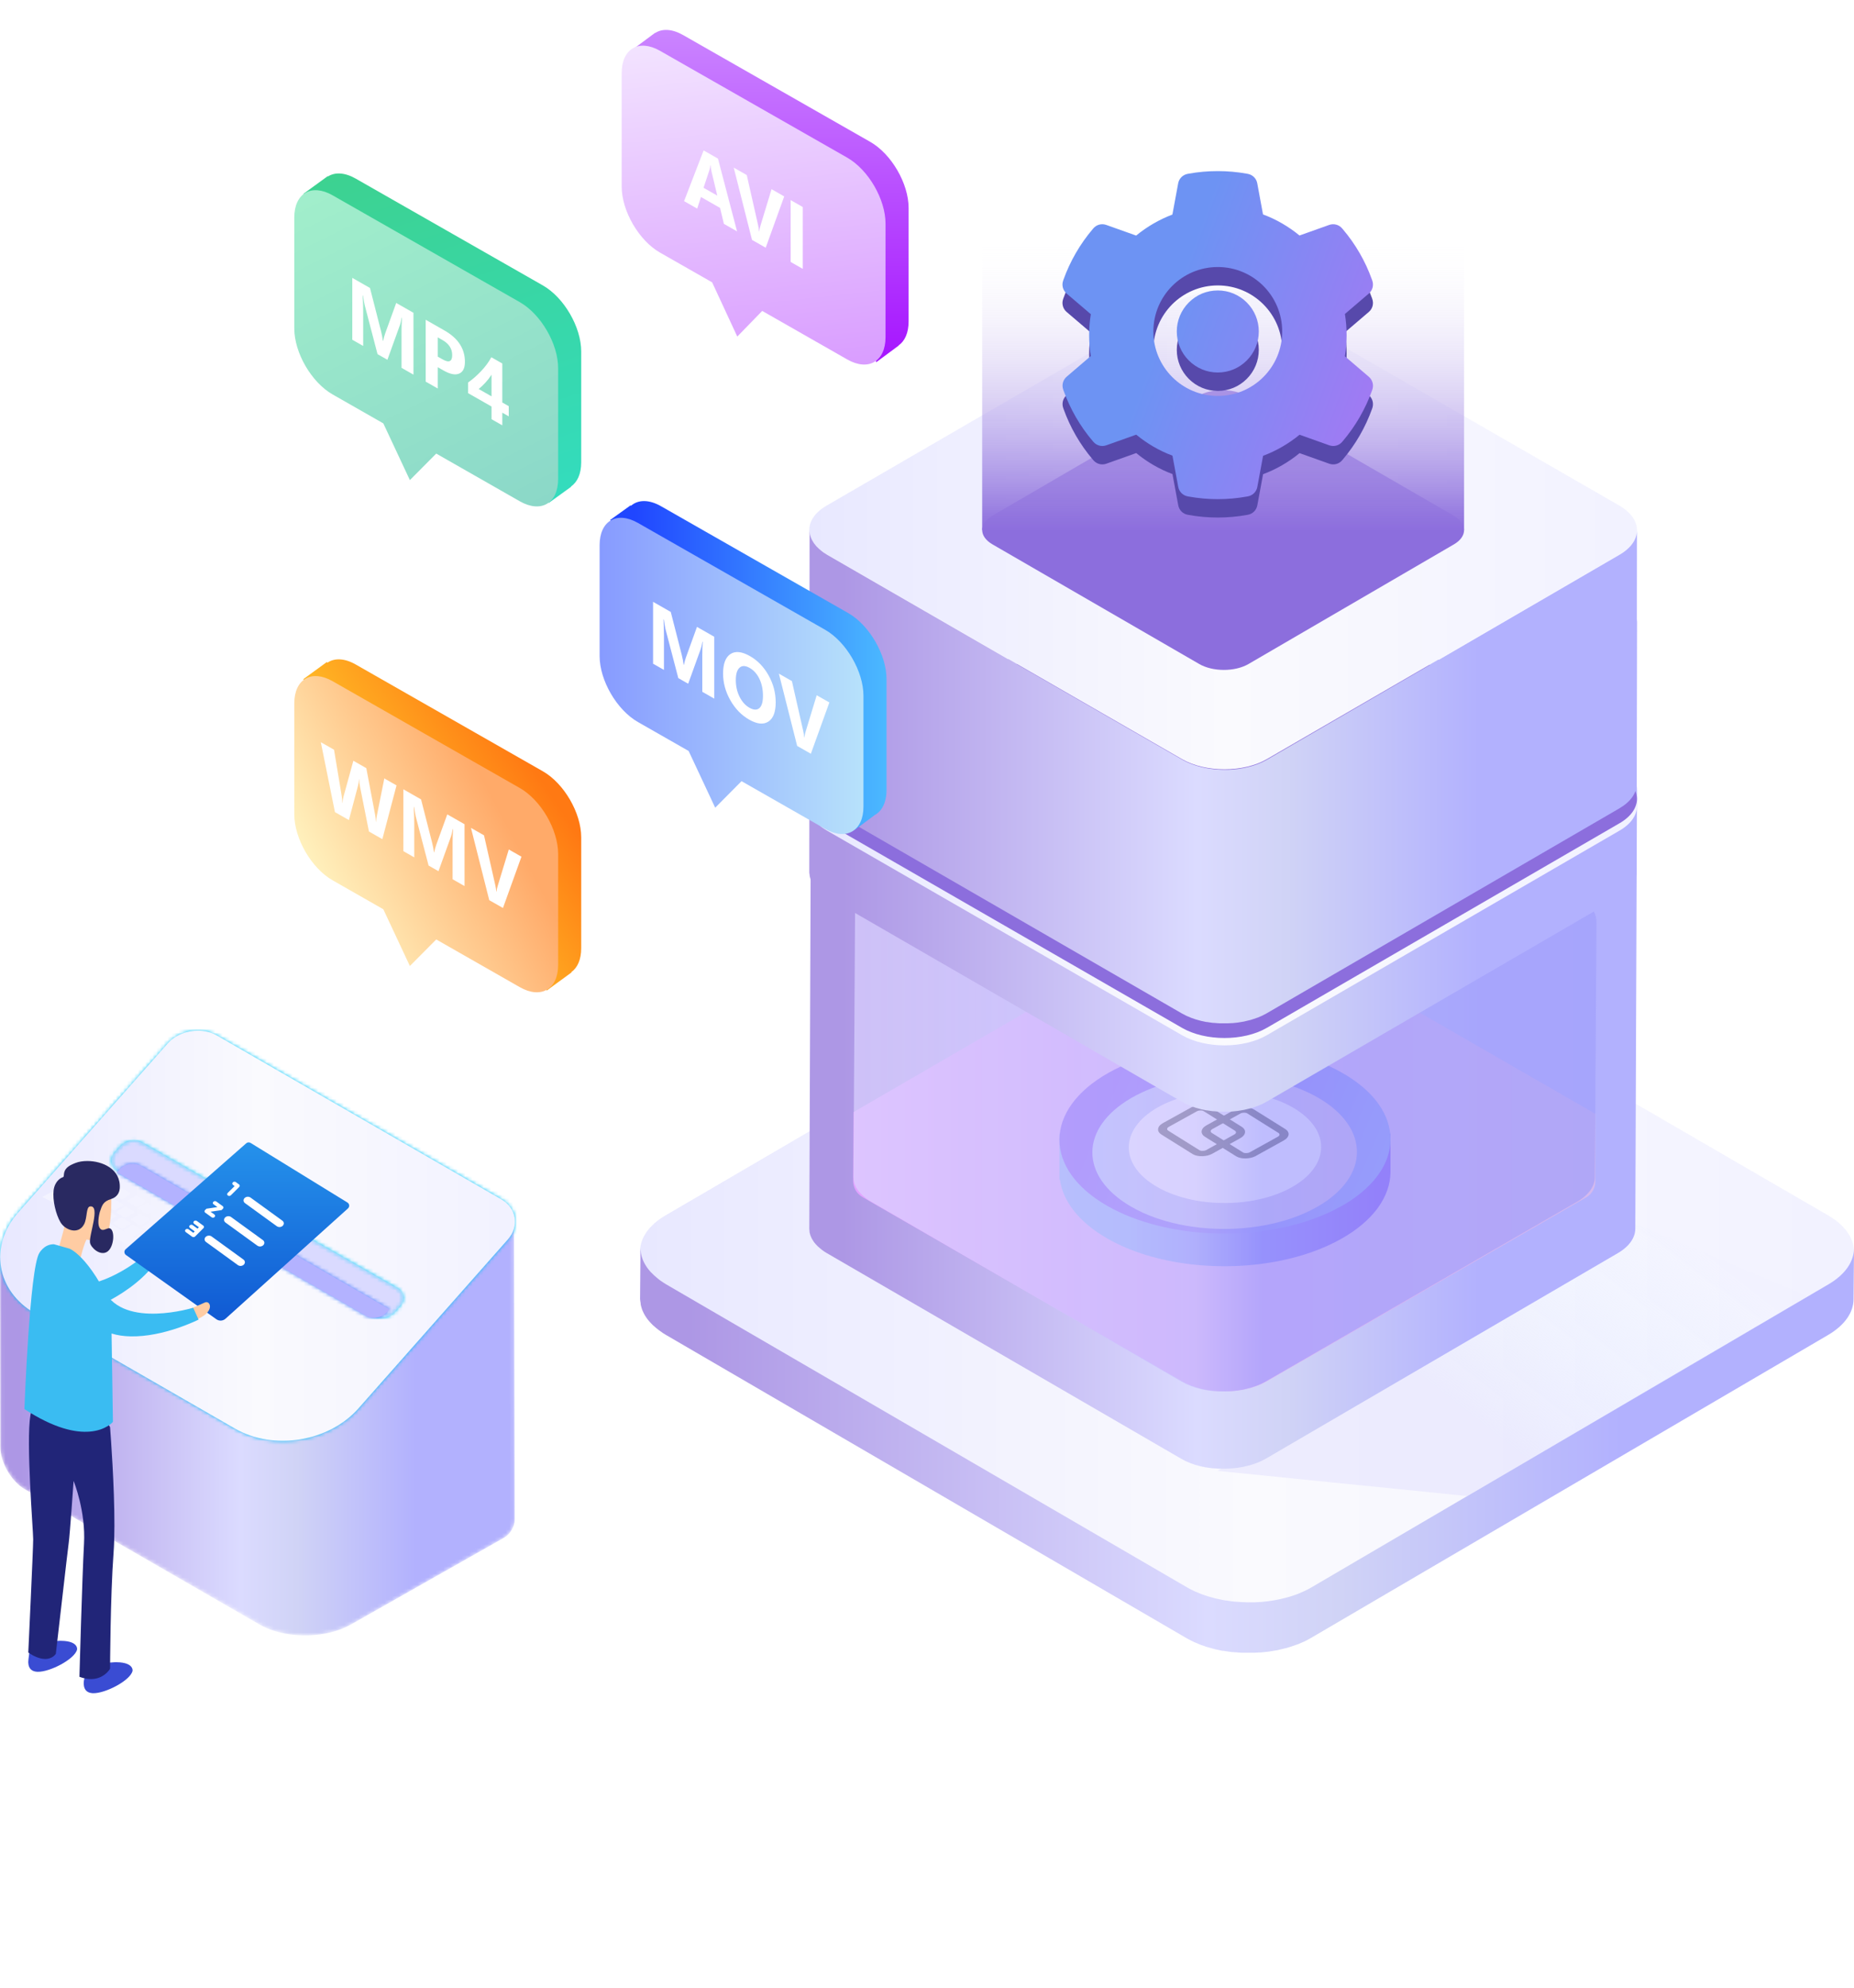 <svg fill="none" height="540" viewBox="0 0 504 540" width="504" xmlns="http://www.w3.org/2000/svg" xmlns:xlink="http://www.w3.org/1999/xlink"><filter id="a" color-interpolation-filters="sRGB" filterUnits="userSpaceOnUse" height="76" width="106" x="280" y="276"><feFlood flood-opacity="0" result="BackgroundImageFix"/><feColorMatrix in="SourceAlpha" result="hardAlpha" type="matrix" values="0 0 0 0 0 0 0 0 0 0 0 0 0 0 0 0 0 0 127 0"/><feOffset dy="4"/><feGaussianBlur stdDeviation="4"/><feComposite in2="hardAlpha" operator="out"/><feColorMatrix type="matrix" values="0 0 0 0 0 0 0 0 0 0 0 0 0 0 0 0 0 0 0.25 0"/><feBlend in2="BackgroundImageFix" mode="normal" result="effect1_dropShadow_1375_5150"/><feBlend in="SourceGraphic" in2="effect1_dropShadow_1375_5150" mode="normal" result="shape"/></filter><filter id="b" color-interpolation-filters="sRGB" filterUnits="userSpaceOnUse" height="45.701" width="71.928" x="296.951" y="284.169"><feFlood flood-opacity="0" result="BackgroundImageFix"/><feBlend in="SourceGraphic" in2="BackgroundImageFix" mode="normal" result="shape"/><feColorMatrix in="SourceAlpha" result="hardAlpha" type="matrix" values="0 0 0 0 0 0 0 0 0 0 0 0 0 0 0 0 0 0 127 0"/><feOffset dy="4"/><feGaussianBlur stdDeviation="10"/><feComposite in2="hardAlpha" k2="-1" k3="1" operator="arithmetic"/><feColorMatrix type="matrix" values="0 0 0 0 0.439 0 0 0 0 0.243 0 0 0 0 0.965 0 0 0 1 0"/><feBlend in2="shape" mode="normal" result="effect1_innerShadow_1375_5150"/></filter><filter id="c" color-interpolation-filters="sRGB" filterUnits="userSpaceOnUse" height="50.338" width="72.297" x="296.852" y="282.495"><feFlood flood-opacity="0" result="BackgroundImageFix"/><feColorMatrix in="SourceAlpha" result="hardAlpha" type="matrix" values="0 0 0 0 0 0 0 0 0 0 0 0 0 0 0 0 0 0 127 0"/><feOffset dy="4"/><feGaussianBlur stdDeviation="5"/><feComposite in2="hardAlpha" operator="out"/><feColorMatrix type="matrix" values="0 0 0 0 0.636 0 0 0 0 0.5 0 0 0 0 1 0 0 0 1 0"/><feBlend in2="BackgroundImageFix" mode="normal" result="effect1_dropShadow_1375_5150"/><feBlend in="SourceGraphic" in2="effect1_dropShadow_1375_5150" mode="normal" result="shape"/></filter><linearGradient id="d"><stop offset="0" stop-color="#f2f2ff"/><stop offset=".486" stop-color="#fafafe"/><stop offset="1" stop-color="#e8e8ff"/></linearGradient><linearGradient id="e" gradientUnits="userSpaceOnUse" x1="496.788" x2="174" xlink:href="#d" y1="342.098" y2="342.098"/><linearGradient id="f"><stop offset="0" stop-color="#ad97e5"/><stop offset=".556" stop-color="#dbdbff"/><stop offset=".698" stop-color="#d0d3f6"/><stop offset="1" stop-color="#b2b1fe"/></linearGradient><linearGradient id="g" gradientUnits="userSpaceOnUse" x1="187.305" x2="440.919" xlink:href="#f" y1="428.675" y2="428.675"/><linearGradient id="h" gradientUnits="userSpaceOnUse" x1="452.287" x2="406.87" y1="331.88" y2="389.923"><stop offset="0" stop-color="#dff3fe" stop-opacity=".01"/><stop offset="1" stop-color="#e0dfff" stop-opacity=".495"/></linearGradient><linearGradient id="i" gradientUnits="userSpaceOnUse" x1="229.072" x2="401.99" xlink:href="#f" y1="352.806" y2="352.806"/><linearGradient id="j" gradientUnits="userSpaceOnUse" x1="433.68" x2="235.448" y1="249.14" y2="249.14"><stop offset="0" stop-color="#d4b9ee"/><stop offset="1" stop-color="#e1a3ff"/></linearGradient><linearGradient id="k" gradientUnits="userSpaceOnUse" x1="374.371" x2="305.204" y1="334.619" y2="334.619"><stop offset="0" stop-color="#7036f6"/><stop offset=".99" stop-color="#7faff9"/></linearGradient><linearGradient id="l" gradientUnits="userSpaceOnUse" x1="377.307" x2="296.391" y1="338.718" y2="304.479"><stop offset="0" stop-color="#7b9df8"/><stop offset="1" stop-color="#6f3df5"/></linearGradient><linearGradient id="m" gradientUnits="userSpaceOnUse" x1="298.524" x2="368.879" y1="305.475" y2="305.475"><stop offset="0" stop-color="#b0c4fa"/><stop offset="1" stop-color="#ceb1e9"/></linearGradient><linearGradient id="n" gradientUnits="userSpaceOnUse" x1="434" x2="232" y1="178.057" y2="178.057"><stop offset="0" stop-color="#a2a0fb"/><stop offset=".45" stop-color="#a4a2fe"/><stop offset=".541" stop-color="#c7beff"/><stop offset="1" stop-color="#dcd3ff"/></linearGradient><linearGradient id="o" gradientUnits="userSpaceOnUse" x1="229.072" x2="401.99" xlink:href="#f" y1="277.24" y2="277.24"/><linearGradient id="p" gradientUnits="userSpaceOnUse" x1="440.083" x2="220" xlink:href="#d" y1="220.421" y2="220.421"/><linearGradient id="q"><stop offset="0" stop-color="#8c6fdc"/><stop offset="1" stop-color="#8c6edd"/></linearGradient><linearGradient id="r" gradientUnits="userSpaceOnUse" x1="220" x2="220" xlink:href="#q" y1="152" y2="282"/><linearGradient id="s" gradientUnits="userSpaceOnUse" x1="440.083" x2="220" xlink:href="#d" y1="145.421" y2="145.421"/><linearGradient id="t" gradientUnits="userSpaceOnUse" x1="267" x2="267" xlink:href="#q" y1="106" y2="182"/><linearGradient id="u" gradientUnits="userSpaceOnUse" x1="229.072" x2="401.99" xlink:href="#f" y1="253.24" y2="253.24"/><linearGradient id="v" gradientUnits="userSpaceOnUse" x1="268.057" x2="268.057" y1="43.409" y2="143.595"><stop offset=".208" stop-color="#fff" stop-opacity="0"/><stop offset="1" stop-color="#8d6fdd"/></linearGradient><linearGradient id="w" gradientUnits="userSpaceOnUse" x1="240" x2="325.608" y1="297" y2="328.268"><stop offset="0" stop-color="#6d93f3"/><stop offset="1" stop-color="#bb6df3"/></linearGradient><linearGradient id="x" gradientUnits="userSpaceOnUse" x1="240.997" x2="172.389" y1="172.7" y2="172.7"><stop offset="0" stop-color="#4bb9ff"/><stop offset="1" stop-color="#2046ff"/></linearGradient><linearGradient id="y" gradientUnits="userSpaceOnUse" x1="234.727" x2="163.579" y1="177.301" y2="177.301"><stop offset="0" stop-color="#b7e2fb"/><stop offset="1" stop-color="#879bff"/></linearGradient><linearGradient id="z" gradientUnits="userSpaceOnUse" x1="52.044" x2="96.99" y1="43.992" y2="182.62"><stop offset="0" stop-color="#3ed08a"/><stop offset="1" stop-color="#31dfca"/></linearGradient><linearGradient id="A" gradientUnits="userSpaceOnUse" x1="51.091" x2="118.938" y1="54.157" y2="193.201"><stop offset="0" stop-color="#a4f1cc"/><stop offset="1" stop-color="#83d0c7"/></linearGradient><linearGradient id="B" gradientUnits="userSpaceOnUse" x1="171.48" x2="171.581" y1="1.415" y2="98.624"><stop offset="0" stop-color="#cd8dff"/><stop offset="1" stop-color="#a614ff"/></linearGradient><linearGradient id="C" gradientUnits="userSpaceOnUse" x1="169" x2="180.886" y1="7.857" y2="116.41"><stop offset="0" stop-color="#f4e7ff"/><stop offset="1" stop-color="#d694ff"/></linearGradient><linearGradient id="D" gradientUnits="userSpaceOnUse" x1="87.682" x2="141.55" y1="239.244" y2="203.298"><stop offset="0" stop-color="#ffe231"/><stop offset="1" stop-color="#ff7913"/></linearGradient><linearGradient id="E" gradientUnits="userSpaceOnUse" x1="102.493" x2="152.404" y1="277.904" y2="251.268"><stop offset="0" stop-color="#fff7c4"/><stop offset="1" stop-color="#ffaa69"/></linearGradient><linearGradient id="F" gradientUnits="userSpaceOnUse" x1="5.642" x2="113.19" xlink:href="#f" y1="423.829" y2="423.829"/><linearGradient id="G"><stop offset="0" stop-color="#00c6fb"/><stop offset="1" stop-color="#005bea"/></linearGradient><linearGradient id="H" gradientUnits="userSpaceOnUse" x1="-357.805" x2="-357.805" xlink:href="#G" y1="279.999" y2="2535.09"/><linearGradient id="I" gradientUnits="userSpaceOnUse" x1="136.941" x2=".051" xlink:href="#d" y1="336.928" y2="336.928"/><linearGradient id="J" gradientUnits="userSpaceOnUse" x1="-332.762" x2="-332.762" xlink:href="#G" y1="309.916" y2="2574.06"/><linearGradient id="K" gradientUnits="userSpaceOnUse" x1="33.213" x2="33.213" y1="310.113" y2="359.327"><stop offset="0" stop-color="#2592eb"/><stop offset="1" stop-color="#1059d3"/></linearGradient><clipPath id="L"><path d="m0 0h25.642v25.633h-25.642z" transform="matrix(.81 .587 -.708 .706 62.484 316.062)"/></clipPath><mask id="M" height="112" maskUnits="userSpaceOnUse" width="140" x="0" y="333"><path clip-rule="evenodd" d="m43.398 339.186-43.398 2.571.093 51.347c.011 4.239 2.997 9.384 6.688 11.504l63.767 36.739c2.63 1.511 5.889 2.455 9.287 2.801 1.313.135 2.659.181 3.981.148 4.185-.126 8.301-1.101 11.509-2.922l41.752-23.65c1.588-.893 2.863-3.086 2.863-4.898l-.207-79.344z" fill="#fff" fill-rule="evenodd"/></mask><mask id="N" height="112" maskUnits="userSpaceOnUse" width="140" x="0" y="280"><path clip-rule="evenodd" d="m53.787 280.002.609.016c1.619.086 3.206.513 4.6 1.31l77.228 44.466.385.234c3.876 2.496 4.538 7.21 1.427 10.722l-40.6 45.888-.453.497c-8.12 8.659-22.802 10.902-33.135 4.958l-54.361-31.298-.537-.32c-10.052-6.165-11.879-18.164-3.991-27.076l40.6-45.884c2.019-2.284 5.142-3.513 8.228-3.513z" fill="#fff" fill-rule="evenodd"/></mask><mask id="O" height="112" maskUnits="userSpaceOnUse" width="140" x="0" y="280"><path clip-rule="evenodd" d="m45.557 283.513-40.6 45.888c-8.024 9.064-5.993 21.329 4.528 27.391l54.361 31.303c10.528 6.056 25.57 3.609 33.588-5.455l40.6-45.888c3.211-3.625 2.402-8.534-1.812-10.956l-77.228-44.468c-1.568-.894-3.38-1.328-5.208-1.328-3.087 0-6.207 1.231-8.229 3.513z" fill="#fff" fill-rule="evenodd"/></mask><mask id="P" height="49" maskUnits="userSpaceOnUse" width="80" x="30" y="309"><path clip-rule="evenodd" d="m36.373 309.917.397.016c.658.053 1.298.236 1.862.555l69.344 39.514.279.173c1.598 1.088 1.835 3.073.513 4.55l-.816.915-.745.841-.261.264c-1.454 1.347-3.871 1.658-5.611.678l-69.314-39.499-.022-.011-.277-.174c-1.588-1.093-1.843-3.064-.522-4.549l1.58-1.76c.88-.98 2.248-1.513 3.595-1.513z" fill="#fff" fill-rule="evenodd"/></mask><mask id="Q" height="49" maskUnits="userSpaceOnUse" width="80" x="30" y="309"><path clip-rule="evenodd" d="m32.778 311.432-1.577 1.76c-1.397 1.566-1.036 3.677.796 4.723l.023.007 69.315 39.501c1.848 1.041 4.461.625 5.871-.94l.745-.84.817-.916c1.397-1.559 1.056-3.683-.792-4.723l-69.342-39.516c-.679-.38-1.464-.571-2.261-.571-1.347 0-2.715.531-3.595 1.515z" fill="#fff" fill-rule="evenodd"/></mask><mask id="R" height="42" maskUnits="userSpaceOnUse" width="75" x="31" y="316"><path clip-rule="evenodd" d="m36.065 316.172.385.015c.64.052 1.263.233 1.814.549l67.615 38.936-.726.828-.255.261c-1.418 1.328-3.776 1.634-5.472.668l-67.611-38.936.74-.828c.859-.964 2.192-1.493 3.511-1.493z" fill="#fff" fill-rule="evenodd"/></mask><mask height="12" maskUnits="userSpaceOnUse" width="9" x="35" y="337"><path clip-rule="evenodd" d="m39.526 345.956c-7.176 5.963-1.622.116-1.622.116l-.029-2.37s3.152-4.404 4.266-5.939c.171-.233.393-.344.624-.344 1.292 0 2.848 3.479-3.238 8.537z" fill="#fff" fill-rule="evenodd"/></mask><mask height="15" maskUnits="userSpaceOnUse" width="14" x="17" y="323"><path clip-rule="evenodd" d="m30.253 324.927s.407 11.787-2.781 12.241c-3.192.455-10.258-2.645-10.258-2.645l1.514-7.319 6.772-3.226z" fill="#fff" fill-rule="evenodd"/></mask><mask height="11" maskUnits="userSpaceOnUse" width="9" x="15" y="334"><path clip-rule="evenodd" d="m23.051 334.5s1.617.302.508 2.198c-1.104 1.89-2.271 7.783-2.271 7.783l-5.832-3.53 1.756-6.451z" fill="#fff" fill-rule="evenodd"/></mask><mask height="26" maskUnits="userSpaceOnUse" width="19" x="14" y="315"><path clip-rule="evenodd" d="m32.553 322.818c-.078 1.226-.757 2.423-2.315 2.909-2.272.708-2.477 1.739-3.103 3.518-.003.021-.834 2.94-.064 4.298.479.847 1.144.604 1.762.361.378-.148.739-.296 1.027-.195 1.489.525 1.144 5.25-.775 6.396-1.926 1.147-4.35-1.15-4.607-2.45-.392-1.964 2.921-10.176.049-9.908-1.212.113-.729 3.142-1.696 4.905-1.582 2.896-5.156 1.511-6.402-.616-1.241-2.124-2.182-5.959-1.851-8.673.291-2.354 1.843-3.367 2.505-3.539.23-.061.25-.314.255-.418.084-2.01 1.265-2.704 3.188-3.461.879-.345 2-.531 3.201-.531 4.102 0 9.156 2.153 8.827 7.404z" fill="#fff" fill-rule="evenodd"/></mask><mask height="10" maskUnits="userSpaceOnUse" width="15" x="22" y="451"><path clip-rule="evenodd" d="m31.574 451.575-.308.003c-3.159.077-5.52 1.304-5.52 1.304l-2.813 3.119-.003.011c-.023.081-.17.634-.17 1.3l.007.264c.01.179.032.361.071.545l.032.141c.214.841.805 1.617 2.219 1.726l.203.011c3.315.094 10.084-3.41 10.731-6.033l.002-.012c.01-.061.046-.356-.097-.712l-.033-.077c-.275-.598-1.073-1.348-3.268-1.545-.358-.032-.71-.045-1.052-.045z" fill="#fff" fill-rule="evenodd"/></mask><mask height="10" maskUnits="userSpaceOnUse" width="14" x="7" y="445"><path clip-rule="evenodd" d="m16.486 445.763-.307.004c-3.152.076-5.505 1.298-5.505 1.298l-2.452.18-.002.015c-.018.121-.142.942-.267 1.84l-.062.453c-.111.83-.207 1.638-.207 1.942l.008.264c.011.178.033.362.071.547l.032.14c.211.842.803 1.619 2.218 1.723l.203.011c3.315.096 10.082-3.408 10.733-6.03l.002-.011c.01-.061.045-.355-.1-.713l-.033-.077c-.274-.596-1.072-1.346-3.265-1.541-.363-.031-.72-.045-1.067-.045z" fill="#fff" fill-rule="evenodd"/></mask><mask height="80" maskUnits="userSpaceOnUse" width="25" x="7" y="377"><path clip-rule="evenodd" d="m25.195 379.345 4.724 8.379s.12 1.482.278 3.884c.479 6.962 1.319 21.646.669 30.313-.875 11.657-.947 31.424-.947 31.424s-1.193 2.17-3.958 2.697c-.578.11-1.241.15-1.967.081-.726-.071-1.52-.252-2.402-.582 0 0 .747-27.201 1.246-36.156.244-4.372-.424-8.547-1.178-11.667l-.003-.016c-.739-3.072-1.552-5.135-1.647-5.359l-.003-.016s-.997 14.526-1.335 16.891c-.075.535-.301 2.406-.598 4.955-1.012 8.627-2.899 25.12-2.899 25.12s-.827 1.405-2.881 1.405c-.472 0-.992-.07-1.593-.249-.278-.074-.577-.18-.888-.319-.639-.261-1.347-.647-2.125-1.17 0 0 1.333-28.226 1.333-30.758 0-2.529-1.991-26.486-.748-33.767 1.002-5.84 5.902-6.778 7.81-6.919.302-.022.53-.028.656-.028.07 0 .106.002.106.002z" fill="#fff" fill-rule="evenodd"/></mask><mask height="8" maskUnits="userSpaceOnUse" width="14" x="44" y="353"><path clip-rule="evenodd" d="m49.474 359.513c-9.643 1.638-1.616-.669-1.616-.669l1.051-2.007s5.046-2.231 6.824-2.997c.13-.057.26-.082.382-.082 1.57-.002 2.293 4.234-6.641 5.755z" fill="#fff" fill-rule="evenodd"/></mask><mask height="51" maskUnits="userSpaceOnUse" width="48" x="6" y="338"><path clip-rule="evenodd" d="m18.865 339.218s.672.237 1.829 1.181c1.711 1.402 4.484 4.357 7.737 10.432 5.454 10.187 24.09 4.443 24.09 4.443l1.463 3.226s-9.496 4.78-18.56 4.555c-1.76-.033-3.488-.277-5.096-.78l.372 24.007s-1.869 2.283-6.293 2.646c-3.85.323-9.622-.798-17.773-6.122 0 0 1.414-38.308 4.06-42.407 1.179-1.823 2.595-2.375 3.952-2.375" fill="#fff" fill-rule="evenodd"/></mask><path d="m355.377 248.075c-9.358-5.429-24.483-5.437-33.777 0l-140.662 82.101c-9.294 5.422-9.245 14.232.113 19.654l141.569 82.101c9.358 5.429 24.49 5.422 33.784 0l140.655-82.108c9.302-5.43 9.245-14.232-.113-19.647z" fill="url(#e)"/><path d="m174 352.935v-.164l.12-13.771c.002.421.035.84.1 1.256v.143c.065.404.162.802.29 1.191.013.051.03.101.049.15.132.399.293.788.482 1.163l.085.164c.199.386.422.76.666 1.12l.141.2c.279.388.576.762.893 1.12l.092.093c.276.299.58.592.899.884.198.186.411.364.623.542.213.179.482.393.708.585.227.193.475.35.708.514.404.271.801.542 1.24.799l141.588 82.317c.524.3 1.069.585 1.629.856l.467.222c.453.206.921.406 1.417.592l.382.157c.574.214 1.168.421 1.77.606.34.107.709.2 1.048.293l1.063.292c.354.086.708.15 1.076.228l1.147.236.411.064c.552.09 1.112.169 1.678.235l.432.058.893.071c.545.05 1.09.093 1.635.114.347 0 .709 0 1.041.036.333.035.864 0 1.296 0h1.105l1.197-.064c.368 0 .708-.058 1.105-.093.396-.036.786-.079 1.182-.129.397-.05.708-.092 1.055-.149.347-.058.843-.136 1.261-.215.418-.078.651-.128.977-.199.489-.107.97-.221 1.452-.35.347-.093.708-.178 1.041-.278l.524-.164c.531-.171 1.055-.35 1.572-.542l.248-.093c.439-.164.85-.357 1.274-.542.206-.1.425-.179.638-.279.609-.292 1.204-.606 1.777-.941l140.583-82.346c4.617-2.704 6.926-6.235 6.94-9.781l-.12 13.771c0 3.567-2.323 7.077-6.94 9.781l-140.604 82.324c-.574.335-1.169.649-1.778.942-.212.1-.432.185-.644.278-.397.178-.786.357-1.19.514h-.078l-.248.093c-.517.192-1.041.371-1.579.542l-.517.164-.467.143-.574.135c-.481.128-.963.243-1.452.35-.155.035-.304.085-.467.114-.163.028-.34.057-.51.085-.418.079-.835.15-1.26.214-.199 0-.39.079-.588.1l-.475.057-1.175.122c-.22 0-.439.057-.659.071-.219.014-.297 0-.453 0l-1.19.064h-.708-.41c-.432 0-.864 0-1.296 0h-.709c-.106 0-.212 0-.325 0-.546 0-1.091-.071-1.636-.121-.22 0-.439 0-.652-.043h-.248l-.424-.05c-.56-.071-1.126-.15-1.679-.242l-.41-.065h-.22c-.312-.057-.616-.135-.928-.199-.311-.065-.708-.143-1.076-.229l-1.069-.292c-.347-.093-.709-.186-1.041-.293l-.163-.042c-.546-.179-1.084-.364-1.608-.564l-.382-.157c-.475-.186-.935-.385-1.416-.592l-.468-.221c-.559-.271-1.105-.557-1.629-.856l-141.489-82.367-.807-.493-.432-.306c-.25-.167-.486-.338-.708-.514-.262-.193-.503-.385-.744-.585s-.425-.357-.623-.542l-.276-.236c-.22-.214-.425-.428-.623-.649l-.092-.093c-.248-.278-.475-.556-.709-.835-.077-.092-.134-.192-.205-.285l-.135-.2c-.215-.303-.411-.62-.587-.949 0-.057-.057-.114-.085-.171l-.085-.164c-.164-.332-.311-.672-.439-1.02l-.014-.093c-.02-.049-.037-.099-.05-.15-.113-.346-.205-.698-.276-1.056 0-.042 0-.085 0-.128v-.15c-.078-.367-.13-.739-.156-1.113z" fill="url(#g)"/><path clip-rule="evenodd" d="m331 399.6 67.868 6.837 92.799-54.2-48.053-20.221z" fill="url(#h)" fill-rule="evenodd"/><path clip-rule="evenodd" d="m220.063 334.542v.096.093c.046.243.109.482.188.716l.029.102c.009.033.02.065.033.097.086.237.185.468.299.693l.053.111.058.116c.121.218.255.431.4.644l.096.136c.013.018.025.036.038.055.031.047.063.094.097.139.145.189.304.378.482.567l.063.062c.135.151.27.296.419.441l.188.16c.135.126.28.247.429.368.15.121.328.267.482.397.104.088.217.166.327.241.053.036.105.072.155.108.046.033.081.058.11.08l.002.001c.069.051.108.08.182.127l.55.335 96.377 55.885c.357.203.728.397 1.108.581l.319.15c.308.141.626.277.964.402l.255.107c.362.136.723.262 1.099.383l.106.029c.179.055.364.105.544.153l.004.001c.056.015.111.029.165.044l.728.199c.157.038.315.07.475.102l.004.001c.084.017.168.034.254.052.054.011.105.023.152.033l.109.025c.125.028.236.054.366.078h.154l.275.043c.38.063.761.116 1.147.165l.289.034h.164c.149 0 .299 0 .448.029.371.034.738.063 1.109.077h.226.482.877.285l.482-.024c.275 0 .545 0 .814-.044h.309c.062 0 .159-.012.259-.026.063-.008.127-.016.184-.022l.805-.082.318-.039c.097 0 .189-.021.281-.042.041-.009.083-.018.124-.026.285-.043.574-.092.853-.145.092 0 .187-.021.28-.042.024-.006.048-.011.072-.016.067-.014.126-.03.185-.045.045-.011.088-.022.133-.033.333-.072.661-.15.989-.237l.385-.092.323-.097.352-.111c.366-.117.723-.238 1.075-.369l.169-.063h.053c.183-.071.362-.15.54-.23.053-.023.106-.047.159-.07l.072-.032.038-.016c.068-.032.137-.061.206-.089l.001-.001c.077-.032.153-.063.227-.099.421-.2.826-.414 1.215-.64l95.692-55.841c3.143-1.836 4.719-4.239 4.724-6.646l.453-119.378c-.001.099-.011.195-.022.299v.001l-.008.074-.002.028-.005.047c.21-2.579-1.367-5.203-4.764-7.169l-96.343-55.909c-6.367-3.696-16.653-3.701-22.987 0l-95.697 55.885c-3.143 1.835-4.714 4.238-4.719 6.643v.022l-.453 119.365v.112c.007.248.027.495.063.741z" fill="url(#i)" fill-rule="evenodd"/><path d="m343.667 250.759c-6.381-3.676-16.693-3.681-23.03 0l-88.615 51.363-.092 18.72c-.009 1.797.948 3.461 2.505 4.358l86.897 50.045c6.381 3.676 16.698 3.671 23.035 0l86.804-49.926c1.551-.892 2.507-2.545 2.507-4.334l-.002-18.389z" fill="url(#j)"/><g filter="url(#a)"><path clip-rule="evenodd" d="m350.754 296.287 27.246 7.707v10.398c-.02 3.279-1.137 6.552-3.35 9.638-.143.194-.288.394-.436.586-2.206 2.861-5.372 5.544-9.499 7.887-2.569 1.457-5.372 2.701-8.336 3.733-2.569.895-5.259 1.632-8.029 2.207-15.961 3.317-34.525 1.333-47.275-5.94-7.828-4.475-12.135-10.185-12.934-16.027l-.141-.037v-12.452l27.521-7.7c5.625-1.357 11.628-2.037 17.628-2.037 6.001 0 11.997.68 17.605 2.037z" fill="url(#k)" fill-rule="evenodd"/><path clip-rule="evenodd" d="m364.923 287.488c13.415 7.649 16.504 18.934 9.289 28.285-2.203 2.858-5.37 5.534-9.497 7.872-.086.047-.169.094-.251.136-2.494 1.393-5.206 2.593-8.065 3.583-.01 0-.012.006-.012.006-2.576.896-5.267 1.628-8.036 2.202-10.247 2.132-21.572 2.074-31.742-.165-5.085-1.114-9.878-2.777-14.107-4.99-.482-.246-.961-.507-1.427-.772-17.514-9.988-17.42-26.172.211-36.157 8.815-4.992 20.346-7.488 31.861-7.488 11.516 0 23.019 2.496 31.776 7.488z" fill="url(#l)" fill-rule="evenodd"/><g filter="url(#b)"><path clip-rule="evenodd" d="m358.427 290.277c14 8.142 13.926 21.344-.167 29.487-9.302 5.377-22.394 7.2-34.241 5.479-4.739-.69-9.286-1.949-13.307-3.772-1.15-.524-2.256-1.091-3.311-1.707-13.998-8.143-13.921-21.342.167-29.487 7.046-4.07 16.262-6.108 25.466-6.108s18.395 2.038 25.393 6.108z" fill="url(#m)" fill-rule="evenodd"/></g><g filter="url(#c)"><path clip-rule="evenodd" d="m351.549 292.938c10.179 5.924 10.126 15.529-.121 21.453-6.764 3.912-16.283 5.238-24.896 3.986-3.446-.502-6.752-1.418-9.676-2.744-.836-.382-1.64-.794-2.408-1.242-10.177-5.924-10.121-15.527.122-21.453 5.123-2.961 11.824-4.443 18.516-4.443s13.375 1.482 18.463 4.443z" fill="#fff" fill-rule="evenodd"/></g><g stroke="#454545" stroke-width="2"><rect height="12.254" rx="2" transform="matrix(-.806 -.504 -.937 .519 351.473 305.155)" width="14.563" x="1.742" y="-.015"/><rect height="12.254" rx="2" transform="matrix(-.806 -.504 -.937 .519 339.639 304.548)" width="14.563" x="1.742" y="-.015"/></g></g><path clip-rule="evenodd" d="m232.063 320.542v.096.093c.046.243.109.482.188.716l.029.102c.009.033.02.065.033.097.086.237.185.468.299.693l.053.111.058.116c.121.218.255.431.4.644l.096.136c.013.018.025.037.038.055.031.047.063.094.097.139.145.189.304.378.482.567l.063.062c.135.151.27.296.419.441l.188.16c.135.126.28.247.429.368.15.121.328.267.482.397.104.088.217.166.327.241.053.036.105.072.155.108l.051.037.061.044c.069.051.108.08.182.127l.55.335 84.377 48.885c.357.203.728.397 1.108.581l.319.15c.308.141.626.277.964.402l.255.107c.362.136.723.262 1.099.383l.106.029c.179.055.364.105.544.153l.004.001.004.001.01.002c.051.014.101.028.151.041l.728.199c.157.038.314.069.474.102h.001l.004.001c.084.017.168.034.254.052.098.021.182.04.261.058l.003.001.088.02.07.015c.036.008.071.016.108.023.031.006.063.012.097.019h.154l.275.043c.38.063.761.116 1.147.165l.289.034h.164c.149 0 .299 0 .448.029.371.034.738.063 1.109.077h.226.482.877.285l.482-.024c.275 0 .545 0 .814-.044h.309c.062 0 .159-.012.259-.026.063-.008.127-.016.184-.022l.805-.082.318-.039c.097 0 .189-.021.281-.042h.001c.026-.006.053-.012.08-.017l.017-.004.026-.005c.285-.043.574-.092.853-.145.092 0 .187-.021.28-.042.024-.006.048-.011.072-.016.067-.014.126-.03.185-.045.045-.011.088-.022.133-.033.333-.072.661-.15.989-.237l.385-.092.323-.097.352-.111c.366-.117.723-.238 1.075-.369l.169-.063h.053c.183-.071.362-.15.54-.23.09-.04.179-.08.269-.118.027-.013.054-.025.081-.037l.033-.014.034-.014.058-.024.001-.001c.077-.032.153-.063.227-.099.421-.2.826-.414 1.215-.64l84.692-48.841c3.143-1.836 4.719-4.239 4.724-6.646l.453-69.369c-.001.095-.011.189-.022.29v.001.002.003c-.003.027-.006.054-.009.082-.002.021-.004.041-.006.062.21-2.579-1.367-5.203-4.764-7.169l-85.343-62.909c-6.367-3.696-16.653-3.701-22.987 0l-83.697 58.885c-3.143 1.835-4.714 4.238-4.719 6.643v.022l-.453 73.365v.112c.007.248.027.495.063.741z" fill="url(#n)" fill-opacity=".7" fill-rule="evenodd"/><path d="m220 237.035v-.111l.082-68.924c.001.285.024.568.068.849v.097c.045.273.111.543.198.806.009.034.02.068.033.101.09.27.2.533.329.786l.058.111c.136.262.287.515.454.758l.096.135c.19.263.393.515.609.757l.062.063c.189.203.396.401.613.598.136.126.281.246.425.367.145.121.329.265.483.396.155.13.324.236.483.347.275.183.546.367.845.54l96.538 55.668c.357.203.729.396 1.11.579l.319.15c.309.139.627.275.965.4l.261.106c.391.145.797.285 1.207.41.232.073.483.135.715.198l.724.198c.241.058.483.101.734.154l.782.159.28.044c.377.061.758.114 1.144.159l.295.039.608.048c.372.034.744.063 1.116.077.236 0 .483 0 .709.024.227.024.59 0 .884 0h.753l.816-.043c.251 0 .483-.039.753-.063.271-.024.536-.053.807-.087.27-.033.483-.062.719-.101.237-.039.575-.092.86-.145s.444-.087.666-.135c.333-.072.661-.149.99-.236.236-.063.483-.121.71-.188l.357-.111c.362-.116.719-.237 1.072-.367l.169-.063c.299-.111.579-.241.869-.366.14-.068.29-.121.434-.189.416-.197.821-.41 1.212-.636l95.852-55.687c3.148-1.829 4.722-4.217 4.732-6.615l-.082 68.924c0 2.412-1.584 4.786-4.732 6.615l-95.866 55.672c-.391.227-.797.439-1.212.637-.145.068-.295.126-.44.188-.27.121-.535.241-.811.348h-.053l-.169.062c-.352.131-.71.251-1.077.367l-.352.111-.319.097-.391.091c-.328.087-.656.164-.99.237-.106.024-.207.057-.318.077-.111.019-.232.038-.348.058-.285.053-.57.101-.859.144-.136 0-.266.053-.401.068l-.324.039-.801.082c-.15 0-.299.038-.449.048-.15.009-.203 0-.309 0l-.811.043h-.483-.28c-.295 0-.589 0-.884 0h-.483c-.072 0-.144 0-.222 0-.371 0-.743-.048-1.115-.082-.15 0-.299 0-.444-.029h-.169l-.29-.034c-.381-.048-.768-.101-1.144-.164l-.28-.043h-.15c-.212-.039-.42-.092-.632-.135-.213-.043-.483-.097-.734-.154l-.729-.198c-.237-.063-.483-.126-.71-.198l-.111-.029c-.372-.121-.739-.246-1.096-.381l-.261-.106c-.324-.126-.637-.261-.966-.401l-.318-.149c-.382-.184-.754-.377-1.111-.579l-96.47-55.702-.55-.333-.295-.207c-.17-.113-.331-.228-.483-.347-.178-.131-.342-.261-.507-.396-.164-.135-.289-.241-.424-.367l-.189-.159c-.149-.145-.289-.289-.425-.439l-.062-.063c-.169-.188-.324-.376-.483-.564-.053-.063-.092-.13-.14-.193l-.092-.135c-.147-.206-.281-.42-.401-.642 0-.039-.038-.077-.058-.116l-.058-.111c-.112-.224-.211-.455-.299-.69l-.01-.062c-.013-.033-.024-.067-.033-.102-.077-.234-.14-.472-.189-.714 0-.029 0-.058 0-.087v-.101c-.053-.248-.088-.5-.106-.753z" fill="url(#o)"/><path d="m343.666 156.759c-6.38-3.676-16.693-3.681-23.03 0l-95.905 55.589c-6.338 3.672-6.304 9.636.077 13.308l96.524 55.589c6.38 3.676 16.698 3.671 23.035 0l95.901-55.594c6.342-3.676 6.303-9.636-.078-13.303z" fill="url(#p)"/><path d="m343.666 154.759c-6.38-3.676-16.693-3.681-23.03 0l-95.905 55.589c-6.338 3.672-6.304 9.636.077 13.308l96.524 55.589c6.38 3.676 16.698 3.671 23.035 0l95.901-55.594c6.342-3.676 6.303-9.636-.078-13.303z" fill="url(#r)"/><path d="m343.666 81.759c-6.38-3.676-16.693-3.681-23.03 0l-95.905 55.589c-6.338 3.672-6.304 9.636.077 13.308l96.524 55.589c6.38 3.676 16.698 3.671 23.035 0l95.901-55.594c6.342-3.676 6.303-9.636-.078-13.303z" fill="url(#s)"/><path d="m339.001 107.613c-3.715-2.149-9.719-2.152-13.408 0l-55.839 32.499c-3.689 2.146-3.67 5.633.045 7.779l56.199 32.498c3.715 2.15 9.721 2.147 13.411 0l55.836-32.501c3.692-2.149 3.67-5.633-.045-7.776z" fill="url(#t)"/><path d="m220 213.035v-.111l.082-68.924c.001.285.024.568.068.849v.097c.045.273.111.543.198.806.009.034.02.068.033.101.09.27.2.533.329.786l.058.111c.136.262.287.515.454.758l.096.135c.19.263.393.515.609.757l.062.063c.189.203.396.401.613.598.136.126.281.246.425.367.145.121.329.265.483.396.155.13.324.236.483.347.275.183.546.367.845.54l96.538 55.668c.357.203.729.396 1.11.579l.319.15c.309.139.627.275.965.4l.261.106c.391.145.797.285 1.207.41.232.073.483.135.715.198l.724.198c.241.058.483.101.734.154l.782.159.28.044c.377.061.758.114 1.144.159l.295.039.608.048c.372.034.744.063 1.116.077.236 0 .483 0 .709.024.227.024.59 0 .884 0h.753l.816-.043c.251 0 .483-.039.753-.063.271-.024.536-.053.807-.087.27-.033.483-.062.719-.101.237-.039.575-.092.86-.145s.444-.087.666-.135c.333-.072.661-.149.99-.236.236-.063.483-.121.71-.188l.357-.111c.362-.116.719-.237 1.072-.367l.169-.063c.299-.111.579-.241.869-.366.14-.068.29-.121.434-.189.416-.197.821-.41 1.212-.636l95.852-55.687c3.148-1.829 4.722-4.217 4.732-6.615l-.082 68.924c0 2.412-1.584 4.786-4.732 6.615l-95.866 55.672c-.391.227-.797.439-1.212.637-.145.068-.295.126-.44.188-.27.121-.535.241-.811.348h-.053l-.169.062c-.352.131-.71.251-1.077.367l-.352.111-.319.097-.391.091c-.328.087-.656.164-.99.237-.106.024-.207.057-.318.077-.111.019-.232.038-.348.058-.285.053-.57.101-.859.144-.136 0-.266.053-.401.068l-.324.039-.801.082c-.15 0-.299.038-.449.048-.15.009-.203 0-.309 0l-.811.043h-.483-.28c-.295 0-.589 0-.884 0h-.483c-.072 0-.144 0-.222 0-.371 0-.743-.048-1.115-.082-.15 0-.299 0-.444-.029h-.169l-.29-.034c-.381-.048-.768-.101-1.144-.164l-.28-.043h-.15c-.212-.039-.42-.092-.632-.135-.213-.043-.483-.097-.734-.154l-.729-.198c-.237-.063-.483-.126-.71-.198l-.111-.029c-.372-.121-.739-.246-1.096-.381l-.261-.106c-.324-.126-.637-.261-.966-.401l-.318-.149c-.382-.184-.754-.377-1.111-.579l-96.47-55.702-.55-.333-.295-.207c-.17-.113-.331-.228-.483-.347-.178-.131-.342-.261-.507-.396-.164-.135-.289-.241-.424-.367l-.189-.159c-.149-.145-.289-.289-.425-.439l-.062-.063c-.169-.188-.324-.376-.483-.564-.053-.063-.092-.13-.14-.193l-.092-.135c-.147-.206-.281-.42-.401-.642 0-.039-.038-.077-.058-.116l-.058-.111c-.112-.224-.211-.455-.299-.69l-.01-.062c-.013-.033-.024-.067-.033-.102-.077-.234-.14-.472-.189-.714 0-.029 0-.058 0-.087v-.101c-.053-.248-.088-.5-.106-.753z" fill="url(#u)"/><path d="m267 43h131v101h-131z" fill="url(#v)"/><path d="m331.05 83.908c-2.979 0-5.768 1.155-7.879 3.267-2.102 2.112-3.268 4.901-3.268 7.879 0 2.978 1.166 5.767 3.268 7.879 2.111 2.102 4.9 3.267 7.879 3.267 2.978 0 5.767-1.165 7.879-3.267 2.102-2.112 3.267-4.901 3.267-7.879 0-2.978-1.165-5.767-3.267-7.879-1.032-1.039-2.259-1.863-3.612-2.424-1.352-.561-2.803-.847-4.267-.843zm41.069 23.458-6.515-5.569c.309-1.892.468-3.825.468-5.747 0-1.923-.159-3.865-.468-5.747l6.515-5.568c.492-.421.844-.982 1.009-1.609.166-.626.137-1.288-.083-1.897l-.09-.259c-1.792-5.013-4.479-9.661-7.929-13.716l-.179-.209c-.419-.492-.977-.847-1.601-1.016-.624-.169-1.285-.145-1.895.069l-8.088 2.879c-2.989-2.45-6.316-4.383-9.922-5.728l-1.563-8.457c-.118-.637-.427-1.223-.886-1.68-.459-.457-1.047-.764-1.684-.879l-.269-.05c-5.18-.936-10.639-.936-15.818 0l-.269.05c-.638.116-1.225.422-1.684.879-.459.457-.768 1.043-.886 1.68l-1.574 8.497c-3.572 1.355-6.899 3.283-9.851 5.708l-8.148-2.899c-.61-.216-1.271-.241-1.896-.072-.624.169-1.183.524-1.601 1.018l-.179.209c-3.443 4.06-6.129 8.706-7.929 13.716l-.089.259c-.449 1.245-.08 2.64.926 3.506l6.594 5.628c-.309 1.873-.458 3.785-.458 5.678 0 1.913.149 3.825.458 5.678l-6.574 5.628c-.492.421-.844.982-1.01 1.608-.165.627-.136 1.289.083 1.898l.09.259c1.803 5.01 4.463 9.642 7.929 13.716l.179.209c.419.493.978.847 1.602 1.016s1.284.145 1.895-.069l8.148-2.899c2.968 2.44 6.275 4.373 9.851 5.708l1.574 8.496c.118.637.427 1.223.886 1.681.459.457 1.046.764 1.684.879l.269.05c5.23.941 10.587.941 15.818 0l.269-.05c.637-.115 1.224-.422 1.683-.879.46-.458.769-1.044.887-1.681l1.563-8.457c3.606-1.354 6.933-3.277 9.922-5.727l8.088 2.879c.61.215 1.271.24 1.895.071.625-.169 1.183-.524 1.601-1.018l.179-.209c3.467-4.094 6.126-8.706 7.929-13.716l.09-.259c.428-1.235.06-2.62-.946-3.486zm-41.069 5.199c-9.672 0-17.512-7.839-17.512-17.511s7.84-17.511 17.512-17.511 17.511 7.839 17.511 17.511-7.839 17.511-17.511 17.511z" fill="#5749ab"/><path d="m331.05 78.908c-2.979 0-5.768 1.155-7.879 3.267-2.102 2.112-3.268 4.901-3.268 7.879 0 2.978 1.166 5.767 3.268 7.879 2.111 2.102 4.9 3.267 7.879 3.267 2.978 0 5.767-1.165 7.879-3.267 2.102-2.112 3.267-4.901 3.267-7.879 0-2.978-1.165-5.767-3.267-7.879-1.032-1.039-2.259-1.863-3.612-2.424-1.352-.561-2.803-.847-4.267-.843zm41.069 23.458-6.515-5.569c.309-1.893.468-3.825.468-5.747 0-1.923-.159-3.865-.468-5.747l6.515-5.568c.492-.421.844-.982 1.009-1.609.166-.626.137-1.288-.083-1.897l-.09-.259c-1.792-5.013-4.479-9.661-7.929-13.716l-.179-.209c-.419-.492-.977-.847-1.601-1.016-.624-.169-1.285-.145-1.895.069l-8.088 2.879c-2.989-2.45-6.316-4.383-9.922-5.728l-1.563-8.457c-.118-.637-.427-1.223-.886-1.68-.459-.457-1.047-.764-1.684-.879l-.269-.05c-5.18-.936-10.639-.936-15.818 0l-.269.05c-.638.116-1.225.422-1.684.879-.459.457-.768 1.043-.886 1.68l-1.574 8.497c-3.572 1.355-6.899 3.283-9.851 5.708l-8.148-2.899c-.61-.216-1.271-.241-1.896-.072-.624.169-1.183.524-1.601 1.018l-.179.209c-3.443 4.06-6.129 8.706-7.929 13.716l-.089.259c-.449 1.245-.08 2.64.926 3.506l6.594 5.628c-.309 1.873-.458 3.785-.458 5.678 0 1.913.149 3.825.458 5.678l-6.574 5.628c-.492.421-.844.982-1.01 1.608-.165.627-.136 1.289.083 1.898l.09.259c1.803 5.01 4.463 9.642 7.929 13.716l.179.209c.419.493.978.847 1.602 1.016s1.284.145 1.895-.069l8.148-2.899c2.968 2.44 6.275 4.373 9.851 5.708l1.574 8.496c.118.637.427 1.223.886 1.681.459.457 1.046.764 1.684.879l.269.05c5.23.941 10.587.941 15.818 0l.269-.05c.637-.115 1.224-.422 1.683-.879.46-.458.769-1.044.887-1.681l1.563-8.457c3.606-1.354 6.933-3.277 9.922-5.727l8.088 2.879c.61.215 1.271.24 1.895.071.625-.169 1.183-.524 1.601-1.018l.179-.209c3.467-4.094 6.126-8.706 7.929-13.716l.09-.259c.428-1.235.06-2.62-.946-3.486zm-41.069 5.199c-9.672 0-17.512-7.839-17.512-17.511 0-9.672 7.84-17.511 17.512-17.511s17.511 7.839 17.511 17.511c0 9.672-7.839 17.511-17.511 17.511z" fill="url(#w)"/><path clip-rule="evenodd" d="m171.565 137.377c1.91-1.648 4.843-1.728 8.131.148l50.878 29.023c5.757 3.284 10.424 11.319 10.424 17.946v30.094c0 3.467-1.277 5.862-3.32 6.888l.034.016-5.331 3.95-.89-4.323c-.302-.142-.608-.301-.917-.478l-50.878-29.023c-5.757-3.284-10.425-11.319-10.425-17.946v-29.46l-.375.325-3.041-3.257 5.503-3.95z" fill="url(#x)" fill-rule="evenodd"/><path clip-rule="evenodd" d="m173.424 142.067c-5.757-3.284-10.424-.574-10.424 6.054v30.093c0 6.628 4.667 14.662 10.424 17.946l13.779 7.861 7.219 15.411 7.161-7.209 22.72 12.961c5.757 3.284 10.424.573 10.424-6.054v-30.093c0-6.628-4.667-14.663-10.424-17.947z" fill="url(#y)" fill-rule="evenodd"/><path d="m194.165 189.795-3.248-1.853v-10.054c0-1.086.041-2.262.122-3.528l-.081-.047c-.17.935-.322 1.59-.458 1.965l-3.42 9.475-2.688-1.533-3.481-13.295c-.095-.358-.248-1.227-.459-2.605l-.091-.052c.088 1.707.132 3.185.132 4.435v9.293l-2.962-1.69v-16.805l4.815 2.747 2.983 11.663c.237.932.41 1.831.519 2.698l.061.035c.183-.825.376-1.524.58-2.095l2.983-8.236 4.693 2.677zm9.487 5.705c-2.09-1.193-3.793-2.945-5.11-5.259-1.317-2.321-1.975-4.74-1.975-7.255 0-2.657.669-4.424 2.006-5.302s3.108-.688 5.313.57c2.084 1.189 3.767 2.934 5.05 5.236 1.289 2.306 1.934 4.744 1.934 7.315 0 2.64-.669 4.388-2.006 5.242-1.33.859-3.067.676-5.212-.547zm.143-14.04c-1.154-.658-2.07-.681-2.749-.068-.678.605-1.018 1.728-1.018 3.369 0 1.664.34 3.174 1.018 4.53.679 1.355 1.568 2.347 2.667 2.974 1.134.647 2.033.691 2.698.133.665-.566.998-1.685.998-3.357 0-1.742-.323-3.281-.967-4.618-.645-1.337-1.527-2.324-2.647-2.963zm21.663 9.381-5.029 13.936-3.726-2.126-4.968-19.638 3.543 2.021 3.044 13.431c.162.726.261 1.341.295 1.845l.061.034c.047-.496.152-1.01.315-1.542l3.024-9.924z" fill="#fff"/><path clip-rule="evenodd" d="m89.156 47.935c1.898-1.205 4.574-1.104 7.539.587l50.88 29.021c5.757 3.284 10.424 11.318 10.424 17.946v30.097c0 3.145-1.051 5.408-2.77 6.567l.074.057-6.134 4.433-.261-4.339c-.437-.185-.882-.406-1.333-.663l-50.88-29.021c-5.757-3.284-10.424-11.318-10.424-17.945v-28.313l-3.791-3.703 6.618-4.809z" fill="url(#z)" fill-rule="evenodd"/><path clip-rule="evenodd" d="m90.424 53.066c-5.757-3.284-10.424-.573-10.424 6.054v30.098c0 6.627 4.667 14.662 10.424 17.945l13.782 7.861 7.218 15.411 7.16-7.21 22.719 12.959c5.757 3.283 10.424.573 10.424-6.055v-30.097c0-6.628-4.667-14.662-10.424-17.946z" fill="url(#A)" fill-rule="evenodd"/><path d="m112.4 101.783-3.247-1.852v-10.055c0-1.086.041-2.262.122-3.528l-.081-.046c-.17.934-.322 1.59-.458 1.965l-3.42 9.475-2.688-1.533-3.481-13.294c-.095-.359-.248-1.227-.458-2.605l-.092-.052c.088 1.706.132 3.185.132 4.435v9.293l-2.962-1.69v-16.805l4.815 2.746 2.983 11.662c.237.932.41 1.832.519 2.698l.061.035c.183-.825.377-1.524.58-2.095l2.983-8.236 4.692 2.677zm6.607-2.021v5.789l-3.288-1.875v-16.805l5.151 2.938c3.678 2.098 5.517 4.932 5.517 8.502 0 1.688-.529 2.753-1.588 3.196-1.052.439-2.46.156-4.224-.851zm0-8.109v5.238l1.293.737c1.751.999 2.626.615 2.626-1.15 0-1.727-.875-3.089-2.626-4.088zm17.539 7.098v10.594l1.751.999v2.766l-1.751-.999v3.445l-2.931-1.672v-3.445l-6.363-3.629v-2.895c.564-.405 1.147-.865 1.751-1.38.604-.523 1.188-1.08 1.751-1.673s1.086-1.213 1.568-1.86c.488-.651.902-1.302 1.242-1.952zm-6.413 6.936 3.482 1.986v-5.871c-.238.372-.496.741-.774 1.106-.278.356-.57.702-.875 1.035-.306.326-.615.638-.927.937-.312.291-.614.56-.906.807z" fill="#fff"/><path clip-rule="evenodd" d="m178.133 8.951c1.9-1.221 4.585-1.126 7.562.572l50.88 29.021c5.757 3.284 10.424 11.318 10.424 17.946v30.82c0 3.122-1.036 5.375-2.734 6.542l.04.031-6.134 4.538-.261-4.393c-.437-.185-.883-.406-1.335-.664l-50.88-29.021c-5.757-3.284-10.424-11.318-10.424-17.946v-28.851l-3.791-3.724 6.619-4.923z" fill="url(#B)" fill-rule="evenodd"/><path clip-rule="evenodd" d="m179.424 13.803c-5.757-3.284-10.424-.573-10.424 6.054v30.82c0 6.627 4.667 14.662 10.424 17.946l14.166 8.08 6.834 14.733 6.779-6.969 23.1 13.176c5.757 3.284 10.424.573 10.424-6.054v-30.82c0-6.627-4.667-14.662-10.424-17.945z" fill="url(#C)" fill-rule="evenodd"/><path d="m200.367 62.857-3.583-2.044-1.038-4.331-5.192-2.961-1.028 3.152-3.563-2.032 5.314-13.774 3.899 2.224zm-5.375-9.71-1.567-6.543c-.116-.488-.197-1.038-.245-1.651l-.081-.046c-.034.473-.119.913-.255 1.32l-1.588 4.79zm18.191.216-5.028 13.936-3.726-2.125-4.968-19.638 3.543 2.021 3.043 13.431c.163.726.262 1.341.296 1.844l.061.035c.047-.496.152-1.01.315-1.543l3.024-9.924zm5.039 19.679-3.288-1.875v-16.805l3.288 1.875z" fill="#fff"/><path clip-rule="evenodd" d="m89.005 180.035c1.906-1.309 4.646-1.25 7.691.487l50.882 29.02c5.757 3.283 10.423 11.317 10.423 17.945v30.098c0 3.106-1.025 5.353-2.708 6.524l.096.059-6.798 4.959v-4.965c-.334-.153-.672-.327-1.013-.522l-50.882-29.02c-5.757-3.283-10.424-11.318-10.424-17.945v-28.342l-3.824-3.816 6.412-4.666z" fill="url(#D)" fill-rule="evenodd"/><path clip-rule="evenodd" d="m90.424 185.066c-5.757-3.284-10.424-.573-10.424 6.055v30.098c0 6.627 4.667 14.662 10.424 17.945l13.779 7.859 7.219 15.412 7.161-7.211 22.722 12.959c5.757 3.284 10.424.573 10.424-6.054v-30.099c0-6.627-4.667-14.661-10.424-17.945z" fill="url(#E)" fill-rule="evenodd"/><path d="m107.795 213.373-3.858 14.604-3.644-2.078-2.422-12.163c-.129-.636-.207-1.31-.234-2.021l-.041-.023c-.061.731-.149 1.31-.265 1.736l-2.484 9.365-3.797-2.166-3.838-18.993 3.593 2.049 2.056 12.364c.088.527.153 1.204.193 2.032l.061.035c.027-.586.126-1.186.295-1.8l2.647-9.635 3.522 2.009 2.392 12.649c.088.464.166 1.111.234 1.938l.041.024c.027-.602.098-1.187.213-1.754l2.016-10.065zm18.486 27.348-3.247-1.852v-10.055c0-1.086.041-2.262.122-3.528l-.081-.046c-.17.934-.322 1.589-.458 1.965l-3.42 9.475-2.688-1.533-3.481-13.294c-.095-.359-.248-1.227-.458-2.605l-.092-.052c.088 1.706.132 3.185.132 4.435v9.293l-2.962-1.69v-16.805l4.815 2.747 2.983 11.662c.237.932.41 1.831.519 2.698l.061.035c.183-.825.377-1.524.58-2.095l2.983-8.236 4.692 2.676zm15.473-7.98-5.028 13.936-3.726-2.124-4.968-19.638 3.543 2.02 3.043 13.431c.163.726.262 1.341.296 1.844l.061.035c.047-.496.152-1.01.315-1.542l3.024-9.925z" fill="#fff"/><g mask="url(#M)"><path clip-rule="evenodd" d="m43.398 339.186-43.398 2.571.093 51.347c.011 4.239 2.997 9.384 6.688 11.504l63.767 36.739c2.63 1.511 5.889 2.455 9.287 2.801 1.313.135 2.659.181 3.981.148 4.185-.126 8.301-1.101 11.509-2.922l41.752-23.65c1.588-.893 2.863-3.086 2.863-4.898l-.207-79.344z" fill="url(#F)" fill-rule="evenodd"/></g><g mask="url(#N)"><path clip-rule="evenodd" d="m-2909.5 13383.8h4892.6v-15415.69h-4892.6z" fill="url(#H)" fill-rule="evenodd"/></g><path clip-rule="evenodd" d="m45.557 283.513-40.6 45.888c-8.024 9.064-5.993 21.329 4.528 27.391l54.361 31.303c10.528 6.056 25.57 3.609 33.588-5.455l40.6-45.888c3.211-3.625 2.402-8.534-1.812-10.956l-77.228-44.468c-1.568-.894-3.38-1.328-5.208-1.328-3.087 0-6.207 1.231-8.229 3.513z" fill="url(#I)" fill-rule="evenodd"/><g mask="url(#O)"><path clip-rule="evenodd" d="m50.337 340.866 2.166 1.301c.138.083.139.216 0 .297l-2.14 1.276c-.155.08-.338.08-.493-.001l-2.165-1.301c-.13-.082-.138-.215 0-.296l2.136-1.276c.156-.081.339-.081.495 0zm-6.565-.002 2.714 1.358c.159.08.161.208 0 .287l-2.48 1.231c-.18.08-.394.08-.574 0l-2.711-1.358c-.151-.08-.161-.208 0-.286l2.477-1.232c.181-.078.393-.078.574 0zm11.567-.996 2.167 1.3c.138.083.139.215 0 .297l-2.138 1.275c-.156.082-.34.082-.495 0l-2.164-1.3c-.134-.084-.135-.211.001-.292l2.135-1.28c.155-.081.339-.081.494 0zm-15.979-1.986 3.139 2.089c.139.091.141.241 0 .332l-2.159 1.431c-.157.092-.342.092-.499 0l-3.138-2.092c-.132-.093-.139-.24 0-.332l2.156-1.431c.158-.092.344-.091.5.003zm21.983.988 2.167 1.301c.138.082.139.215 0 .296l-2.135 1.276c-.155.08-.337.08-.491 0l-2.168-1.301c-.137-.082-.139-.215 0-.296l2.134-1.276c.155-.082.339-.082.494 0zm-14.005 0 2.167 1.3c.137.083.138.215 0 .297l-2.139 1.275c-.155.082-.339.082-.495 0l-2.164-1.3c-.131-.082-.138-.215 0-.295l2.137-1.277c.155-.082.339-.082.495 0zm5.003-.998 2.165 1.298c.138.083.139.216 0 .297l-2.137 1.277c-.155.082-.339.082-.495 0l-2.162-1.3c-.138-.083-.139-.215 0-.295l2.135-1.277c.155-.082.339-.082.495 0zm-9.003-.999 2.166 1.301c.135.091.136.224 0 .305v-.011l-2.14 1.277c-.155.083-.339.083-.494 0l-2.163-1.299c-.137-.082-.139-.215 0-.295l2.136-1.278c.156-.081.34-.081.495 0zm15.004 0 2.166 1.3c.138.083.139.216 0 .297l-2.128 1.276c-.157.082-.344.081-.5-.003h-.005l-2.164-1.3c-.13-.083-.138-.215 0-.295l2.137-1.275c.156-.081.339-.081.495 0zm-10.004-.995 2.165 1.294c.138.083.14.216 0 .296l-2.139 1.279c-.155.082-.339.082-.494 0l-2.164-1.299c-.13-.083-.138-.215 0-.296l2.136-1.279c.157-.08.341-.078.496.005zm-24.8-6.99 11.569 6.411-1.408-.843c-.131-.083-.131-.215 0-.296l2.14-1.279c.155-.082.339-.082.495 0l2.167 1.296c.135.081.136.217 0 .298l-2.142 1.278c-.108.056-.229.074-.345.052l2.476 1.369c.149.083.15.215 0 .296l-2.316 1.277c-.168.082-.367.082-.535 0l-14.935-8.286c-.142-.082-.149-.215 0-.295l2.301-1.278c.167-.082.365-.082.532 0zm16.798 5.99 2.166 1.296c.131.083.139.216 0 .298l-2.141 1.277c-.155.082-.339.082-.494 0l-2.164-1.298c-.135-.077-.136-.209-.001-.29v-.006l2.139-1.277c.155-.083.34-.083.495 0zm14.004-.001 2.165 1.298c.138.083.139.216 0 .297l-2.138 1.279c-.154.079-.334.079-.488 0l-2.169-1.3c-.137-.082-.139-.214 0-.295l2.135-1.279c.155-.082.339-.082.494 0zm-9.003-.998 2.167 1.297c.131.082.139.215 0 .295l-2.14 1.28c-.156.082-.34.082-.495 0l-2.165-1.297c-.131-.083-.139-.216 0-.297l2.139-1.278c.155-.082.339-.082.494 0zm6.004-.999 2.164 1.298c.138.083.139.216 0 .297l-2.138 1.279c-.124.064-.266.077-.397.038l-.097-.038-2.163-1.298c-.137-.083-.139-.216 0-.297l2.135-1.279c.156-.081.339-.081.495 0zm-10.008-1 2.166 1.298c.137.081.139.215 0 .296l-2.14 1.28c-.155.082-.339.082-.495 0l-2.16-1.296c-.137-.082-.139-.215 0-.295l2.138-1.28c.154-.081.336-.082.491-.003zm6.005-.995 2.167 1.296c.131.082.139.214 0 .295l-2.14 1.28c-.124.065-.266.079-.397.04l-.099-.039-2.165-1.297c-.131-.081-.139-.214 0-.296l2.138-1.279c.155-.083.34-.083.495 0zm-14.002-.001 2.164 1.297c.134.086.135.219 0 .3l-2.14 1.275c-.155.082-.34.082-.495 0l-2.162-1.296c-.138-.083-.139-.215 0-.296l2.138-1.28c.156-.081.34-.081.495 0zm4.998-.997 2.165 1.295c.138.082.139.215 0 .297l-2.14 1.279c-.156.082-.34.082-.495 0l-2.162-1.296c-.131-.082-.138-.214 0-.296l2.139-1.279c.155-.083.339-.083.494 0zm-9.003-.999 2.166 1.296c.136.08.137.214 0 .294l-2.141 1.282c-.155.082-.339.082-.495 0l-2.163-1.296c-.132-.081-.138-.214 0-.295l2.139-1.281c.155-.082.338-.082.493 0zm15.006 0 2.167 1.296c.131.081.139.214 0 .296l-2.139 1.281c-.125.065-.267.077-.398.037l-.099-.04-2.161-1.293c-.137-.083-.139-.215 0-.296l2.137-1.281c.155-.082.339-.082.494 0zm-10.004-.998 2.167 1.294c.131.083.138.215 0 .297l-2.142 1.28c-.155.083-.34.083-.495 0l-2.163-1.294c-.131-.083-.138-.215 0-.297l2.139-1.28c.155-.082.339-.082.494 0zm-12.002-2.995 2.167 1.293c.131.082.132.215-.004.297l-2.141 1.282c-.045.024-.091.04-.139.05l.28.185c.061.024.102.09.102.164 0 .056-.023.107-.06.139l-2.186 1.452c-.156.09-.34.09-.496 0l-3.159-2.103c-.132-.091-.139-.239 0-.328l2.14-1.426c.156-.091.34-.091.496 0l.391.259 2.113-1.264c.156-.082.34-.082.495 0zm18.003 1.996 2.165 1.292c.137.082.139.214 0 .295l-2.135 1.286c-.125.065-.268.078-.4.038l-.099-.039-2.161-1.293c-.137-.081-.139-.214 0-.294l2.136-1.285c.155-.081.338-.081.493 0zm-14.002 0 2.163 1.293c.132.081.138.213 0 .295l-2.141 1.285c-.156.081-.34.081-.495 0l-2.161-1.293c-.137-.086-.138-.218-.003-.3l2.143-1.28c.155-.081.339-.081.494 0zm4.996-.998 2.168 1.292c.061.022.103.082.103.149s-.041.127-.103.148l-2.139 1.283c-.157.083-.342.082-.498-.001v-.006l-2.161-1.286c-.131-.084-.138-.216 0-.296l2.136-1.283c.155-.081.339-.081.494 0zm6.006-.997 2.164 1.293c.138.081.139.215 0 .296l-2.14 1.283c-.124.064-.265.077-.396.039l-.098-.039-2.161-1.295c-.138-.081-.139-.213 0-.295l2.136-1.282c.155-.083.339-.083.494 0zm-22.818-1.006 2.968 1.481c.141.073.148.191 0 .264l-2.288 1.14c-.166.074-.363.074-.529 0l-2.968-1.481c-.141-.073-.148-.191 0-.262l2.288-1.142c.166-.073.363-.073.529 0zm12.816.007 2.164 1.294c.132.081.14.214 0 .295l-2.141 1.283c-.156.081-.34.081-.495 0l-2.163-1.293c-.132-.082-.138-.214 0-.296l2.139-1.283c.156-.082.34-.082.495 0zm-8.004-.998 2.165 1.292c.132.082.139.214 0 .296l-2.142 1.284c-.156.081-.34.081-.496 0l-2.162-1.293c-.135-.084-.135-.216.005-.297h-.005l2.141-1.282c.155-.082.339-.082.494 0zm14.004 0 2.164 1.29c.138.083.139.215 0 .297l-2.142 1.285c-.155.081-.339.081-.494 0l-2.159-1.296c-.138-.082-.139-.215 0-.295l2.136-1.281c.155-.082.339-.082.494 0zm-9.003-.998 2.166 1.29c.132.082.139.216 0 .296l-2.142 1.284c-.157.084-.343.084-.5 0l-2.159-1.292c-.132-.082-.132-.214 0-.295l2.141-1.283c.155-.082.34-.082.495 0zm6.003-.999 2.165 1.291c.132.082.138.215 0 .296l-2.142 1.285c-.155.082-.34.082-.495 0l-2.163-1.291c-.132-.082-.138-.215 0-.296l2.139-1.285c.155-.082.339-.082.495 0zm-10.002-.998 2.165 1.291c.132.082.132.216 0 .296l-2.143 1.287c-.154.079-.336.079-.49 0h-.005l-2.163-1.292c-.132-.082-.139-.215 0-.297l2.14-1.285c.156-.082.34-.082.496 0zm6.002-.998 2.163 1.287c.132.082.139.215 0 .296l-2.14 1.289c-.156.081-.339.081-.495 0l-2.165-1.291c-.132-.082-.139-.215 0-.296l2.141-1.285c.155-.082.339-.082.495 0z" fill="#f3f3ff" fill-rule="evenodd"/></g><g mask="url(#P)"><path clip-rule="evenodd" d="m-2953.34 13436h4964.43v-15477.56h-4964.43z" fill="url(#J)" fill-rule="evenodd"/></g><g mask="url(#Q)"><path clip-rule="evenodd" d="m32.778 311.432-1.577 1.76c-1.397 1.566-1.036 3.677.796 4.723l.023.007 69.315 39.501c1.848 1.041 4.461.625 5.871-.94l.745-.84.817-.916c1.397-1.559 1.056-3.683-.792-4.723l-69.342-39.516c-.679-.38-1.464-.571-2.261-.571-1.347 0-2.715.531-3.595 1.515z" fill="#dadaff" fill-rule="evenodd"/></g><g mask="url(#R)"><path clip-rule="evenodd" d="m-2880.18 13249.6h4842.43v-15256.96h-4842.43z" fill="#4c82ff" fill-rule="evenodd"/></g><g clip-rule="evenodd" fill-rule="evenodd"><path d="m32.554 317.665-.74.826 67.611 38.938c1.802 1.026 4.351.617 5.727-.927l.726-.828-67.613-38.936c-.662-.379-1.429-.566-2.201-.566-1.319 0-2.652.531-3.511 1.493z" fill="#b3b2ff"/><path d="m39.526 345.956c-7.176 5.963-1.622.116-1.622.116l-.029-2.37s3.152-4.404 4.266-5.939c.171-.233.393-.344.624-.344 1.292 0 2.848 3.479-3.238 8.537z" fill="#ffcca3"/><path d="m20.277 345.379s-5.186 5.34 3.664 3.55c8.85-1.79 16.188-8.611 16.188-8.611l2.666 1.918c-6.006 9.234-19.964 14.863-25.717 15.95-5.76 1.085-5.292-2.603-6.43-9.879-1.136-7.278.536-8.478.536-8.478z" fill="#3abcf2"/><path d="m30.253 324.927s.407 11.787-2.781 12.241c-3.192.455-10.258-2.645-10.258-2.645l1.514-7.319 6.772-3.226z" fill="#ffcca3"/><path d="m23.051 334.5s1.617.302.508 2.198c-1.104 1.89-2.271 7.783-2.271 7.783l-5.832-3.53 1.756-6.451z" fill="#ffcca3"/><path d="m32.553 322.818c-.078 1.226-.757 2.423-2.315 2.909-2.272.708-2.477 1.739-3.103 3.518-.003.021-.834 2.94-.064 4.298.479.847 1.144.604 1.762.361.378-.148.739-.296 1.027-.195 1.489.525 1.144 5.25-.775 6.396-1.926 1.147-4.35-1.15-4.607-2.45-.392-1.964 2.921-10.176.049-9.908-1.212.113-.729 3.142-1.696 4.905-1.582 2.896-5.156 1.511-6.402-.616-1.241-2.124-2.182-5.959-1.851-8.673.291-2.354 1.843-3.367 2.505-3.539.23-.061.25-.314.255-.418.084-2.01 1.265-2.704 3.188-3.461.879-.345 2-.531 3.201-.531 4.102 0 9.156 2.153 8.827 7.404z" fill="#292961"/><path d="m31.574 451.575-.308.003c-3.159.077-5.52 1.304-5.52 1.304l-2.813 3.119-.003.011c-.023.081-.17.634-.17 1.3l.007.264c.01.179.032.361.071.545l.032.141c.214.841.805 1.617 2.219 1.726l.203.011c3.315.094 10.084-3.41 10.731-6.033l.002-.012c.01-.061.046-.356-.097-.712l-.033-.077c-.275-.598-1.073-1.348-3.268-1.545-.358-.032-.71-.045-1.052-.045z" fill="#3a4cd3"/><path d="m16.486 445.763-.307.004c-3.152.076-5.505 1.298-5.505 1.298l-2.452.18-.002.015c-.018.121-.142.942-.267 1.84l-.062.453c-.111.83-.207 1.638-.207 1.942l.008.264c.011.178.033.362.071.547l.032.14c.211.842.803 1.619 2.218 1.723l.203.011c3.315.096 10.082-3.408 10.733-6.03l.002-.011c.01-.061.045-.355-.1-.713l-.033-.077c-.274-.596-1.072-1.346-3.265-1.541-.363-.031-.72-.045-1.067-.045z" fill="#3a4cd3"/><path d="m66.939 310.6c.33-.289.81-.33 1.184-.1l26.329 16.197c.569.35.641 1.148.145 1.595l-33.291 29.964c-.696.626-1.733.686-2.496.144l-24.566-17.454c-.526-.373-.566-1.14-.081-1.566z" fill="url(#K)"/></g><g clip-path="url(#L)"><path clip-rule="evenodd" d="m68.11 325.351 8.65 6.271c.229.166.37.405.39.664.021.259-.081.517-.281.717s-.484.326-.788.35-.604-.056-.833-.222l-8.65-6.271c-.229-.167-.37-.406-.39-.665-.021-.259.081-.517.281-.717s.484-.326.788-.35c.304-.023.604.057.833.223zm-5.292 5.281 8.65 6.271c.229.166.37.405.39.664.021.259-.081.517-.281.717s-.484.326-.788.35-.604-.056-.833-.223l-8.65-6.271c-.229-.166-.37-.405-.39-.664-.021-.259.081-.517.281-.717s.484-.326.788-.35.604.056.833.223zm-5.292 5.28 8.65 6.271c.229.167.37.406.39.665.021.259-.081.517-.281.717s-.484.326-.788.35c-.304.023-.604-.057-.833-.223l-8.65-6.271c-.229-.166-.37-.405-.39-.664s.081-.517.281-.717c.201-.2.484-.326.788-.35s.604.056.833.222zm5.827-14.01c-.115-.083-.185-.203-.195-.332-.01-.13.04-.259.141-.359.1-.1.242-.163.394-.175s.302.028.417.112l.865.627c.242.175.266.479.054.69l-2.268 2.264c-.1.1-.242.162-.394.174s-.302-.028-.417-.111-.185-.202-.195-.332.04-.259.141-.359l1.879-1.874zm-4.536 4.526 1.73 1.254c.242.176.266.48.054.691l-.378.377-2.983.443 1.038.753c.242.175.266.479.054.69-.212.212-.572.237-.811.064l-1.73-1.254c-.242-.176-.266-.48-.054-.691l.378-.377 2.983-.443-1.038-.752c-.242-.176-.266-.48-.054-.691s.55-.252.81-.064zm-6.587 9.553-1.73-1.254c-.115-.084-.185-.203-.195-.333-.01-.129.04-.258.141-.358.1-.1.242-.163.394-.175s.302.028.417.111l1.298.941.378-.377-1.298-.941c-.115-.083-.185-.203-.195-.332-.01-.13.04-.259.141-.359.1-.1.242-.163.394-.175s.302.028.416.112l1.298.94.378-.377-1.298-.941c-.115-.083-.185-.202-.195-.332-.01-.129.04-.258.141-.358.1-.1.242-.163.394-.175s.302.028.416.111l1.73 1.254c.115.083.185.203.195.332.01.13-.04.259-.141.359l-2.268 2.263c-.1.1-.242.163-.394.175s-.302-.028-.417-.111z" fill="#fff" fill-rule="evenodd"/></g><path clip-rule="evenodd" d="m25.195 379.345 4.724 8.379s.12 1.482.278 3.884c.479 6.962 1.319 21.646.669 30.313-.875 11.657-.947 31.424-.947 31.424s-1.193 2.17-3.958 2.697c-.578.11-1.241.15-1.967.081-.726-.071-1.52-.252-2.402-.582 0 0 .747-27.201 1.246-36.156.244-4.372-.424-8.547-1.178-11.667l-.003-.016c-.739-3.072-1.552-5.135-1.647-5.359l-.003-.016s-.997 14.526-1.335 16.891c-.075.535-.301 2.406-.598 4.955-1.012 8.627-2.899 25.12-2.899 25.12s-.827 1.405-2.881 1.405c-.472 0-.992-.07-1.593-.249-.278-.074-.577-.18-.888-.319-.639-.261-1.347-.647-2.125-1.17 0 0 1.333-28.226 1.333-30.758 0-2.529-1.991-26.486-.748-33.767 1.002-5.84 5.902-6.778 7.81-6.919.302-.022.53-.028.656-.028.07 0 .106.002.106.002z" fill="#212578" fill-rule="evenodd"/><path clip-rule="evenodd" d="m49.474 359.513c-9.643 1.638-1.616-.669-1.616-.669l1.051-2.007s5.046-2.231 6.824-2.997c.13-.057.26-.082.382-.082 1.57-.002 2.293 4.234-6.641 5.755z" fill="#ffcca3" fill-rule="evenodd"/><path clip-rule="evenodd" d="m18.865 339.218s.672.237 1.829 1.181c1.711 1.402 4.484 4.357 7.737 10.432 5.454 10.187 24.09 4.443 24.09 4.443l1.463 3.226s-9.496 4.78-18.56 4.555c-1.76-.033-3.488-.277-5.096-.78l.372 24.007s-1.869 2.283-6.293 2.646c-3.85.323-9.622-.798-17.773-6.122 0 0 1.414-38.308 4.06-42.407 1.179-1.823 2.595-2.375 3.952-2.375" fill="#3abcf2" fill-rule="evenodd"/></svg>
